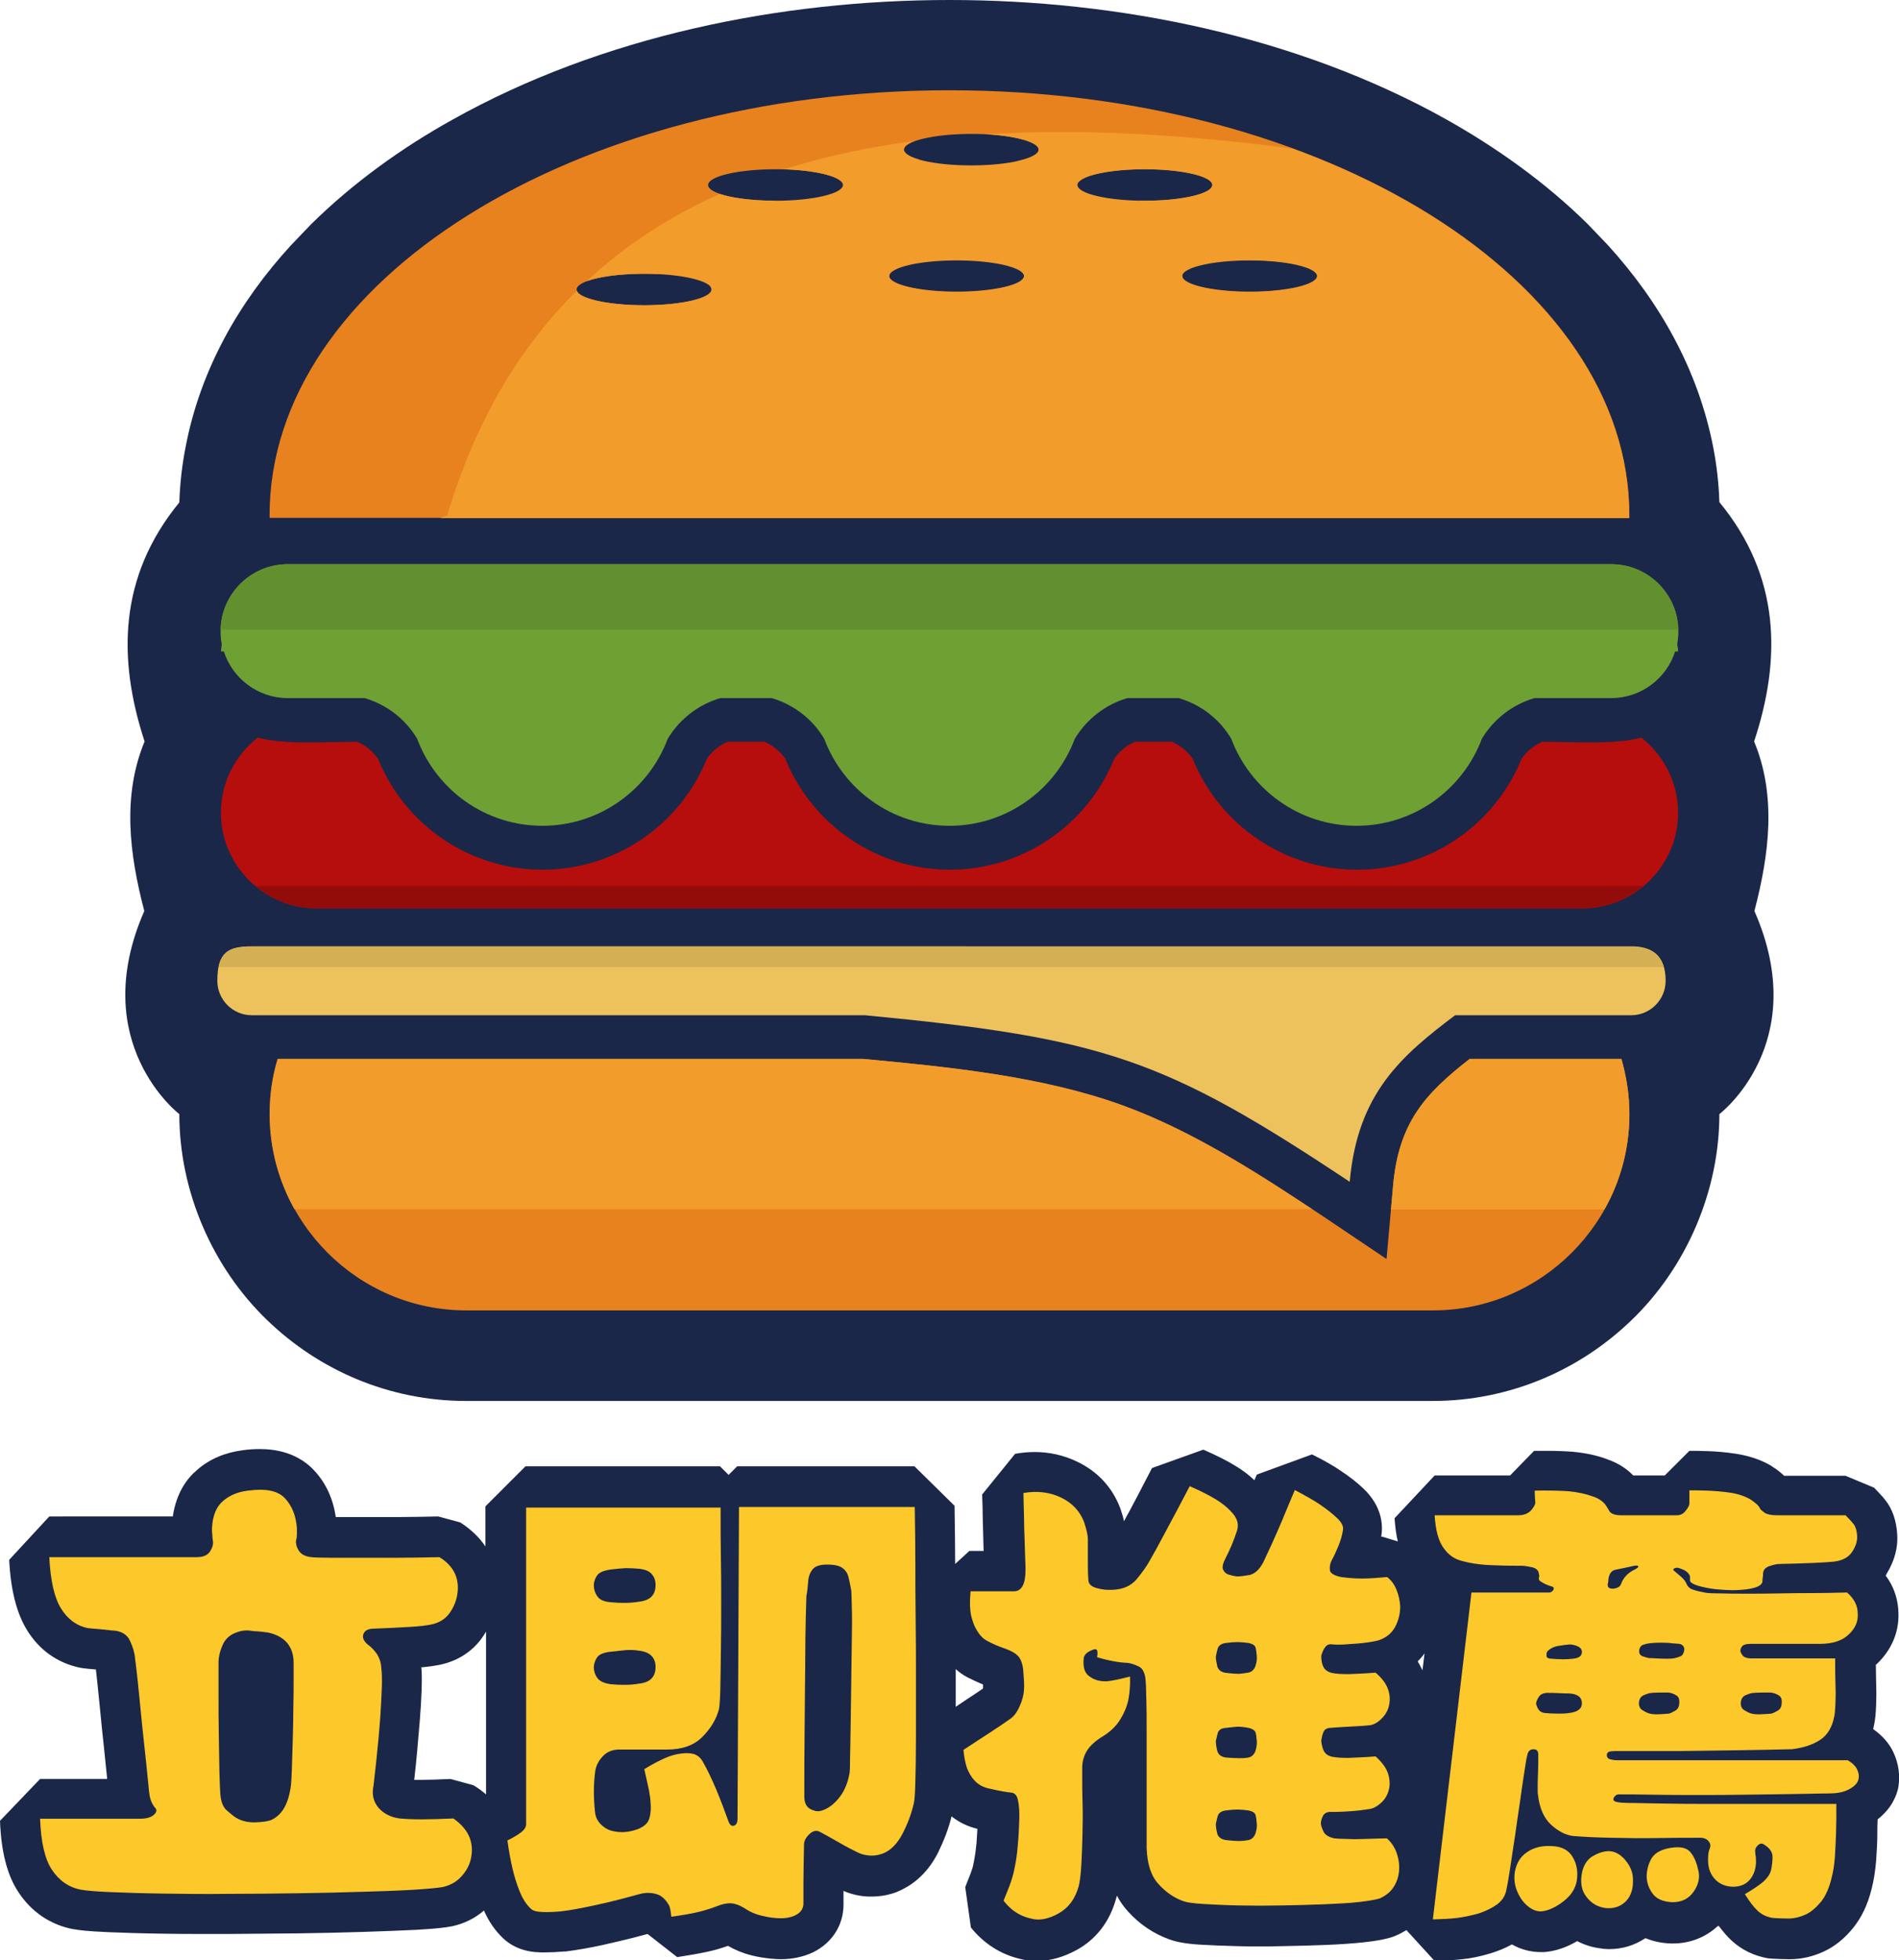 <?xml version="1.0" encoding="utf-8"?>
<!-- Generator: Adobe Illustrator 27.1.1, SVG Export Plug-In . SVG Version: 6.00 Build 0)  -->
<svg version="1.1" xmlns="http://www.w3.org/2000/svg" xmlns:xlink="http://www.w3.org/1999/xlink" x="0px" y="0px"
	 viewBox="0 0 639.6 660.1" style="enable-background:new 0 0 639.6 660.1;" xml:space="preserve">
<style type="text/css">
	.st0{display:none;}
	.st1{display:inline;fill-rule:evenodd;clip-rule:evenodd;fill:#2C4290;}
	.st2{fill-rule:evenodd;clip-rule:evenodd;fill:#1A2749;}
	.st3{fill-rule:evenodd;clip-rule:evenodd;fill:#B60E0C;}
	.st4{fill-rule:evenodd;clip-rule:evenodd;fill:#940C0A;}
	.st5{fill-rule:evenodd;clip-rule:evenodd;fill:#E8821E;}
	.st6{fill-rule:evenodd;clip-rule:evenodd;fill:#F29C2C;}
	.st7{fill-rule:evenodd;clip-rule:evenodd;fill:#6EA034;}
	.st8{fill-rule:evenodd;clip-rule:evenodd;fill:#63902F;}
	.st9{fill-rule:evenodd;clip-rule:evenodd;fill:#EDC25D;}
	.st10{fill-rule:evenodd;clip-rule:evenodd;fill:#D5AF54;}
	.st11{fill:#1A2749;}
	.st12{fill:#FDC82A;}
</style>
<g id="圖層_2" class="st0">
	<rect x="-559.9" y="-118" class="st1" width="1787.4" height="980.5"/>
</g>
<g id="圖層_1">
	<g>
		<g>
			<path class="st2" d="M60.4,169.2c0.2-6.2,0.9-12.5,2.1-18.6c5-26.2,18-48.9,35.5-68l6.8-7.1c14.1-13.9,30.5-25.7,47.6-35.2
				C202.6,12.2,262.8,0,319.8,0c57,0,117.2,12.2,167.3,40.2c17.1,9.6,33.5,21.3,47.6,35.2l6.8,7.1c17.4,19.1,30.4,41.9,35.5,68
				c1.2,6.1,1.9,12.4,2.1,18.6c20.6,25,20.9,52.8,11.7,80.6c7.6,18.3,5.1,38,0.1,57.1c19.6,44.6-11.8,68.4-11.8,68.4
				c0,25.8-11,51.5-29.6,69.4c-17.4,16.8-41,27.2-67,27.2H319.8H157c-26,0-49.6-10.4-67-27.2c-18.6-17.9-29.6-43.6-29.6-69.4
				c0,0-31.3-23.9-11.8-68.4c-5-19.1-7.5-38.7,0.1-57.1C39.6,221.9,39.9,194.2,60.4,169.2z"/>
			<path class="st3" d="M552.8,248.4c7.5,5.9,12.4,15.1,12.4,25.3l0,0c0,17.7-14.5,32.2-32.2,32.2H106.6
				c-17.7,0-32.2-14.5-32.2-32.2l0,0c0-10.3,4.9-19.4,12.4-25.3c9,2.5,23.9,1.4,33.5,1.4c2.8,1.2,5.2,3.2,7,5.7
				c9.1,22.5,31,37.4,55.4,37.4c24.4,0,46.3-14.9,55.4-37.4c1.7-2.5,4.2-4.5,7-5.7h12.4c2.8,1.2,5.2,3.2,7,5.7
				c9.1,22.5,31,37.4,55.4,37.4c24.4,0,46.3-14.9,55.4-37.4c1.7-2.5,4.2-4.5,7-5.7h12.4c2.8,1.2,5.2,3.2,7,5.7
				c9.1,22.5,31,37.4,55.4,37.4c24.4,0,46.3-14.9,55.4-37.4c1.7-2.5,4.2-4.5,7-5.7C528.9,249.8,543.8,250.9,552.8,248.4z"/>
			<path class="st4" d="M553.6,298.4c-5.6,4.7-12.8,7.5-20.6,7.5H106.6c-7.8,0-15-2.8-20.6-7.5H553.6z"/>
			<path class="st5" d="M546.1,356.6c1.7,5.9,2.7,12.2,2.7,18.6l0,0c0,36.4-29.8,66.1-66.1,66.1H157c-36.4,0-66.1-29.8-66.1-66.1
				l0,0c0-6.5,0.9-12.7,2.7-18.6h197.1c28.8,2.7,60.4,5.8,87.6,15.7c24.1,8.8,46.9,23.7,68.2,37.9L467,424l2.2-24.7
				c1.9-21.3,10.8-31,25.8-42.7H546.1z"/>
			<path class="st6" d="M546.1,356.6c1.7,5.9,2.7,12.2,2.7,18.6l0,0c0,11.6-3,22.6-8.4,32.1h-71.9l0.7-8c1.9-21.3,10.8-31,25.8-42.7
				H546.1L546.1,356.6z M99.2,407.3c-5.3-9.5-8.4-20.4-8.4-32.1l0,0c0-6.5,0.9-12.7,2.7-18.6h197.1c28.8,2.7,60.4,5.8,87.6,15.7
				c22.5,8.2,43.7,21.7,63.7,34.9H99.2z"/>
			<path class="st7" d="M96.9,190h445.8c12.4,0,22.6,10.1,22.6,22.6l0,0c0,1.5-0.2,3-0.4,4.4c0.2,0.8,0.3,1.6,0.3,2.4h-1
				c-2.9,9.1-11.5,15.7-21.5,15.7h-25.9c-7.5,2.2-13.8,7.2-17.7,13.7c-6.4,17.1-22.9,29.3-42.2,29.3c-19.3,0-35.8-12.2-42.2-29.3
				c-3.9-6.6-10.2-11.5-17.7-13.7h-17.3c-7.5,2.2-13.8,7.2-17.7,13.7c-6.4,17.1-22.9,29.3-42.2,29.3c-19.4,0-35.8-12.2-42.2-29.3
				c-3.9-6.6-10.2-11.5-17.7-13.7h-17.3c-7.5,2.2-13.8,7.2-17.7,13.7c-6.4,17.1-22.9,29.3-42.2,29.3c-19.4,0-35.8-12.2-42.2-29.3
				c-3.9-6.6-10.2-11.5-17.7-13.7H96.9c-10,0-18.6-6.6-21.5-15.7h-1c0.1-0.8,0.2-1.6,0.3-2.4c-0.3-1.4-0.4-2.9-0.4-4.4l0,0
				C74.3,200.1,84.5,190,96.9,190z"/>
			<path class="st8" d="M96.9,190h445.8c12.2,0,22.3,9.9,22.5,22H74.3C74.6,199.8,84.7,190,96.9,190z"/>
			<path class="st9" d="M291.3,341.9c80.6,7.7,100.9,14.6,163.3,56.1c2.6-29.9,17.6-42.6,35.5-56.1h59.3c6.4,0,11.6-5.2,11.6-11.6
				l0,0c0-8.6-4.6-11.6-11.6-11.6H269.3h-36.5h-148c-7.8,0-11.6,1.8-11.6,11.6l0,0c0,6.4,5.2,11.6,11.6,11.6H291.3z"/>
			<path class="st10" d="M560.3,325.7c-1.5-5-5.5-6.9-11-6.9H269.3h-36.5h-148c-6.3,0-10,1.2-11.2,6.9H560.3z"/>
			<path class="st5" d="M319.8,30.4c126.5,0,229,64.1,229,143.1c0,0.3,0,0.6,0,0.9H90.8c0-0.3,0-0.6,0-0.9
				C90.8,94.5,193.3,30.4,319.8,30.4L319.8,30.4z M283.6,61.4c-1.9-2.5-11.2-4.4-22.4-4.4c-12.6,0-22.7,2.4-22.7,5.3
				c0,2.9,9.8,5.2,22.1,5.3c3.3,0.8,8,1.4,13.2,1.4c9.8,0,17.8-1.9,17.8-4.1C291.6,63.4,288.4,62.1,283.6,61.4L283.6,61.4z
				 M342.4,54.3c4.6-1,7.5-2.4,7.5-3.9c0-2.9-10.2-5.3-22.7-5.3c-12.6,0-22.7,2.4-22.7,5.3c0,1.2,1.9,2.4,5,3.3
				c-1.2,0.6-1.8,1.2-1.8,1.8c0,2.3,8,4.1,17.8,4.1c9.8,0,17.8-1.9,17.8-4.1C343.2,55.1,342.9,54.7,342.4,54.3L342.4,54.3z
				 M384.3,67.6l1.3,0c12.6,0,22.7-2.4,22.7-5.3c0-2.9-10.2-5.3-22.7-5.3c-10.8,0-19.8,1.7-22.1,4.1c-6,0.7-10.2,2.1-10.2,3.8
				c0,2.3,8,4.1,17.8,4.1C376.4,69,381.1,68.5,384.3,67.6L384.3,67.6z M239.2,88.2c-9.7,0-17.6,1.8-17.8,4.1
				c-1.4-0.1-2.9-0.1-4.5-0.1c-12.6,0-22.7,2.4-22.7,5.3s10.2,5.3,22.7,5.3c12.6,0,22.7-2.4,22.7-5.3c0-0.3-0.1-0.7-0.4-1
				c9.8,0,17.7-1.9,17.7-4.1C257,90,249,88.2,239.2,88.2L239.2,88.2z M321.5,84.7c-9.8,0-17.8,1.9-17.8,4.1c0,0.3,0.2,0.6,0.5,0.9
				c-3,0.9-4.7,2-4.7,3.2c0,2.9,10.2,5.3,22.7,5.3c12.6,0,22.7-2.4,22.7-5.3c0-1.4-2.2-2.6-5.9-3.6c0.1-0.2,0.2-0.4,0.2-0.6
				C339.2,86.6,331.3,84.7,321.5,84.7L321.5,84.7z M398.7,84.7c-9.8,0-17.8,1.9-17.8,4.1c0,2.3,7.7,4.1,17.3,4.1v0
				c0,2.9,10.2,5.3,22.7,5.3c12.6,0,22.7-2.4,22.7-5.3c0-2.9-10.2-5.3-22.7-5.3c-1.7,0-3.4,0-5,0.1C414,86.1,407,84.7,398.7,84.7z"
				/>
			<path class="st6" d="M435.2,50c67.9,24.8,113.5,70.9,113.5,123.6c0,0.3,0,0.6,0,0.9H148.1c1.6-0.5,2.5-0.8,2.5-0.9
				c9.6-32,24.5-56.8,43.7-75.7c0.8,2.7,10.7,4.9,22.7,4.9c12.6,0,22.7-2.4,22.7-5.3s-10.2-5.3-22.7-5.3c-8.2,0-15.4,1-19.4,2.5
				c13.2-12.3,28.3-22,44.8-29.4c4.1,1.4,11,2.3,18.8,2.3c12.6,0,22.7-2.4,22.7-5.3c0-2.7-8.6-4.9-19.8-5.3
				c13.9-4.4,28.6-7.5,43.9-9.5c-2.3,0.8-3.6,1.8-3.6,2.9c0,2.9,10.2,5.3,22.7,5.3c12.6,0,22.7-2.4,22.7-5.3c0-2.5-7.6-4.6-17.7-5.2
				C364.9,43.2,399.8,45.4,435.2,50L435.2,50z M420.9,87.7c-12.6,0-22.7,2.4-22.7,5.3c0,2.9,10.2,5.3,22.7,5.3
				c12.6,0,22.7-2.4,22.7-5.3C443.6,90.1,433.5,87.7,420.9,87.7L420.9,87.7z M322.2,87.7c-12.6,0-22.7,2.4-22.7,5.3
				c0,2.9,10.2,5.3,22.7,5.3c12.6,0,22.7-2.4,22.7-5.3C344.9,90.1,334.7,87.7,322.2,87.7L322.2,87.7z M385.6,57
				c-12.6,0-22.7,2.4-22.7,5.3c0,2.9,10.2,5.3,22.7,5.3c12.6,0,22.7-2.4,22.7-5.3C408.4,59.4,398.2,57,385.6,57z"/>
		</g>
		<g>
			<path class="st11" d="M637.7,590.1c-1.4-3-3.7-5.6-6.8-7.8c0.1-0.4,0.2-0.9,0.3-1.4c0.4-1.8,0.6-3.9,0.7-7c0.1-2.3,0.1-4.7,0-7.2
				c0-1.7-0.1-3.7-0.1-6.1c0.1,0,0.1-0.1,0.2-0.1c5.1-4.8,7.7-10.9,7.4-17.5c-0.1-3.5-1-8-4.3-12.4c0.1-0.2,0.3-0.4,0.4-0.7
				c2.6-4.3,3.8-8.7,3.5-13.2c-0.3-4.6-1.6-8.5-4-11.5c-0.9-1.2-2.2-2.5-3.8-4.2l-9.6-4h-20.7c-0.1-0.1-0.2-0.2-0.3-0.3
				c-1.1-1-2.2-1.9-3.4-2.6l-0.7-0.5c-3.4-2-7.3-3.3-11.7-4c-3.2-0.5-6.5-0.8-9.6-0.9c-2.7-0.1-4.7-0.1-6.2-0.1l-8.3,8.3h-10.6
				c-2.3-2.4-5.2-4.2-8.6-5.4c-3.6-1.4-7.6-2.2-11.9-2.6c-2.6-0.2-5.6-0.3-8.9-0.3c-1.3,0-2.6,0-4,0l-8.1,8.3h-25.4l-13.5,14.4
				c0.2,2.8,0.5,5.4,1.1,7.8l-5.3-1.6c-0.1,0-0.2,0-0.3,0c0.6-3.4,0.6-10-6.1-16.3c-2.1-2-4.7-4-7.4-5.8c-2.6-1.8-5.8-3.6-9.8-5.6
				l-18.6,6.8c-0.3,0.6-0.5,1.3-0.8,1.9c-1.9-1.8-4.1-3.5-6.5-4.9c-2.9-1.8-6.4-3.5-10.7-5.4l-17.3,6.2c-1.6,3-2.9,5.7-4.1,7.9
				c-1.2,2.3-2.4,4.6-3.7,7c-0.6,1-1.1,2-1.6,3c-0.3-1.3-0.7-2.7-1.2-4.1l-0.1-0.3c-2.6-6.9-7.6-12.4-14.6-15.7
				c-4.4-2.1-9.2-3.2-14.2-3.2c-2.2,0-4.4,0.2-6.6,0.6l-11.1,13.7c0.1,3.1,0.2,5.8,0.2,8.1c0.1,2.5,0.1,5.1,0.2,7.6
				c0,1.2,0.1,2.3,0.1,3.3h-4.8l-4.8,4.4c0-0.2,0-0.5,0-0.7c0-5.6-0.1-12-0.2-18.9l-13.5-13.3h-59.7l-2.9,2.9l-2.9-2.9h-65.5
				l-13.5,13.5v13.5c-2.1-3.1-4.9-5.8-8.5-8.1l-7.4-2c-5.1,0.1-9.6,0.2-13.5,0.2h-21c-0.9-6.1-3.3-11.4-7.2-15.6
				c-3-3.3-8.7-7.3-18.3-7.3c-1.8,0-3.8,0.1-5.9,0.4c-6,0.8-11.2,3-15.4,6.7c-3.2,2.7-6.9,7.5-8.1,15.6H16.6L3.1,525.3
				c0.5,10.2,2.5,17.9,5.9,23.5c4.1,6.8,10.3,11.2,17.8,12.8l1.2,0.2c1.1,0.1,2.4,0.3,3.9,0.4c0.1,0,0.2,0,0.4,0
				c0.4,3.9,0.9,8.1,1.3,12.5c0.5,5.2,1,10.1,1.5,14.6c0.4,3.7,0.7,7,1,9.8H13.5L0,613.2c0.4,10.4,2.4,18.3,6.2,24
				c4.3,6.6,10.7,11,18.5,12.5l0.2,0c1.6,0.3,4.4,0.7,11.7,1c5,0.2,11,0.4,17.9,0.5c4.7,0.1,9.6,0.1,14.6,0.1c2.5,0,5.1,0,7.7,0
				c7.8-0.1,15.8-0.1,23.6-0.2c7.9-0.1,15.4-0.3,22.2-0.5c6.9-0.2,12.9-0.5,17.7-0.7c7.1-0.4,9.8-0.8,11.4-1.1l0.6-0.1
				c4.1-0.9,7.7-2.7,10.7-5.3c1.6,3.7,3.8,6.8,6.3,9.2c3.2,3.1,7.5,4.8,12.8,4.9c0.5,0,1,0,1.5,0c1.9,0,4.1-0.1,6.4-0.3l0.5,0
				c3.9-0.5,7.9-1.2,12.1-2.1c3.9-0.9,7.5-1.7,10.6-2.5c2.2-0.6,3.8-1,4.9-1.3l10,7.8c3.9-0.6,7.3-1.2,10.1-1.8c2.4-0.5,4.7-1.2,7-2
				c2.4,1.4,5.1,2.5,7.9,3.2c2.4,0.6,4.5,0.9,6.5,1.1c1.1,0.1,2.3,0.2,3.4,0.2c3.9,0,7.6-0.8,10.8-2.3c6.5-3.2,10.3-9.2,10.3-16.1
				v-4.6c2.8,1.2,5.6,1.8,8.4,1.9c0.3,0,0.6,0,0.9,0c3.1,0,6-0.5,8.8-1.6l0.4-0.2c4-1.7,9.5-5.3,13.4-13.1c1.9-3.9,3.5-8,4.5-12.1
				c2.5,2,5.4,3.4,8.7,4.2c-0.1,1.6-0.2,3.2-0.3,4.8c-0.3,3-0.6,4.8-0.8,5.8l-0.2,1c-0.1,0.4-0.2,1.2-0.6,2.3
				c-0.5,1.5-1.3,3.4-2.2,5.7l1.9,13.6c4.3,5.4,10.1,9.1,16.6,10.6c1.8,0.5,3.7,0.7,5.6,0.7c4.5,0,9-1.3,13.4-3.7
				c6.6-3.6,11.2-9.6,13.3-17.3c0.1-0.3,0.2-0.7,0.3-1c1,2,2.3,3.7,3.7,5.3c3.9,4.3,8.6,7.5,13.9,9.4c2.5,0.9,5.5,1.5,10.5,1.8
				c3.5,0.2,7.7,0.4,12.4,0.5c2.4,0.1,4.9,0.1,7.4,0.1c2.5,0,5.1,0,7.6-0.1c5.1-0.1,10.1-0.2,14.7-0.4c4.9-0.2,9.3-0.5,13-0.9
				c4.6-0.5,7.6-1.1,9.9-1.9l0.7-0.3c1.3-0.5,2.5-1.2,3.7-1.9l9.5,10.4c3.4-0.1,6.6-0.3,9.3-0.6c3.1-0.3,6.3-1,9.6-2
				c2.5-0.8,4.9-1.7,7.1-3c3,1.7,6.3,2.6,9.8,2.6l1.1,0c3.8-0.3,7.6-1.6,11.1-3.7c2.5,1.3,5.3,2.2,8.3,2.5l0.5,0.1
				c0.6,0,1.3,0.1,1.9,0.1c4.6,0,8.7-1.3,12.3-3.7c2.4,1,5.2,1.7,8.7,1.8l0.5,0c5.9,0,11.1-2.1,15.2-5.9c0.1,0,0.3,0.1,0.4,0.1
				c1.4,1.9,2.8,3.5,4.3,4.9c3.4,3.1,7.6,5.1,12.2,5.9l1.2,0.1c1.8,0.1,3.8,0.2,6.1,0.2c4,0,7.9-0.9,11.7-2.7
				c3.6-1.7,6.9-4.4,9.7-7.9c2.8-3.5,4.9-7.8,6.2-13.2c0.7-2.7,1.2-5.8,1.5-9.4c0.2-3,0.4-6,0.4-9.1c0-1.5,0-3.1,0.1-4.8
				c4.6-3.6,6.4-7.8,7-10.9C640,597.9,639.5,593.9,637.7,590.1z M151.7,599.1c-4,0.2-7.4,0.3-10,0.3c-0.8,0-1.5,0-2.2,0
				c0-0.3,0.1-0.5,0.1-0.8c0.3-2.6,0.6-5.6,0.9-8.8c0.3-3.4,0.6-6.9,0.9-10.5c0.3-3.7,0.5-7.1,0.6-10.2c0.1-3.1,0.1-5.6-0.1-7.6
				c2.5-0.2,4.4-0.5,6-0.8c6-1.2,10.9-4.3,14.3-8.9c0.5-0.7,1-1.5,1.5-2.3v54.8c-1.3-1.1-2.7-2.2-4.3-3.1L151.7,599.1z M331.1,568.4
				c0,0.1,0,0.2-0.1,0.3c-1.4,1-3.1,2.1-5.1,3.4c-1.2,0.8-2.5,1.7-4,2.7v-9.1c0-1.2,0-2.4,0-3.6c1.2,1.1,2.5,2,4,2.8
				c1.6,0.8,3.3,1.6,5.2,2.4c0,0,0,0,0,0C331.1,567.9,331.1,568.3,331.1,568.4z M477.5,559.5c0.8-0.8,1.6-1.7,2.3-2.7l-0.7,5.7
				C478.6,561.5,478.1,560.5,477.5,559.5z"/>
			<g>
				<g>
					<path class="st12" d="M158.7,625.5c-0.4,2.2-1.4,4.3-3.1,6.2c-1.6,1.9-3.8,3.2-6.5,3.8c-1.7,0.3-4.9,0.6-9.6,0.9
						c-4.8,0.3-10.6,0.5-17.4,0.7c-6.8,0.2-14.2,0.4-22,0.5c-7.8,0.1-15.7,0.2-23.5,0.2c-7.8,0.1-15.2,0-22-0.1
						c-6.8-0.1-12.7-0.3-17.5-0.5c-4.9-0.2-8.1-0.5-9.8-0.8c-4.2-0.8-7.4-3.1-9.8-6.7c-2.4-3.6-3.7-9.3-4-17.2h33.4
						c2.3,0,3.9-0.4,4.9-1.3c0.9-0.8,1.1-1.6,0.6-2.2c-1-1.1-1.7-2.6-2-4.2c-0.1-0.5-0.3-2.4-0.6-5.5c-0.3-3.1-0.7-7-1.2-11.5
						c-0.5-4.5-1-9.4-1.5-14.6c-0.5-5.2-1-10.1-1.6-14.6c-0.1-1.8-0.7-3.8-1.7-6c-1-2.2-3-3.4-6-3.5c-1.9-0.2-3.5-0.4-4.9-0.5
						c-1.4-0.1-2.5-0.2-3.3-0.3c-3.9-0.8-6.9-3.1-9.1-6.7c-2.2-3.6-3.5-9.3-3.9-17.2h49.7c2.2,0,3.7-0.7,4.5-2
						c0.8-1.3,1.1-2.5,0.9-3.5c-0.1-0.7-0.2-1.4-0.2-2.1c-0.1-0.7-0.1-1.4-0.1-2.1c0.2-4.2,1.4-7.2,3.7-9.2c2.2-1.9,5-3.1,8.4-3.5
						c6-0.8,10.1,0,12.5,2.6c2.4,2.6,3.7,5.9,4,10.1c0,0.7,0,1.4,0,2.1c0,0.7-0.1,1.4-0.3,2.1c-0.1,1,0.2,2.2,1,3.4
						c0.8,1.2,2.2,1.9,4.2,2.1c0.9,0.1,3,0.2,6.2,0.2c3.2,0,6.8,0,11,0c4.1,0,8.2,0,12.1,0c4,0,8.6-0.1,13.8-0.2
						c4.9,3,6.9,7.3,6,12.7c-0.4,2.3-1.3,4.4-2.7,6.3c-1.4,1.9-3.5,3.2-6.2,3.7c-1.4,0.3-3.7,0.6-7.1,0.8c-3.4,0.2-7.5,0.4-12.5,0.6
						c-1.7,0.1-2.7,0.7-3.1,1.8c-0.4,1.1,0,2.2,1.3,3.4c1.4,1,2.5,2.2,3.3,3.4c0.8,1.3,1.3,2.7,1.4,4.4c0.2,1.6,0.3,3.8,0.2,6.8
						c-0.1,3-0.3,6.2-0.5,9.7c-0.3,3.5-0.5,6.9-0.9,10.3c-0.3,3.3-0.6,6.2-0.9,8.6c-0.3,2.4-0.4,3.9-0.5,4.5
						c-0.6,2.8-0.1,5.2,1.6,7.3c1.7,2,4.1,3.3,7.2,3.7c2.1,0.2,4.5,0.3,7.4,0.3c2.8,0,6.4-0.1,10.7-0.3
						C157.5,615.8,159.7,620,158.7,625.5z M80.1,549.6c-2.3,0.7-3.9,2-4.9,3.9c-0.9,1.9-1.5,3.9-1.6,6c0,3.1,0,6.9,0,11.4
						c0,4.4,0,9,0.1,13.6c0.1,4.6,0.1,8.7,0.2,12.3c0.1,3.6,0.2,6,0.3,7.3c0.2,2.6,0.9,4.5,2.2,5.6c1.3,1.1,2.2,1.9,3,2.4
						c1.8,1.1,4,1.7,6.7,1.6c2.7-0.1,4.5-0.4,5.5-0.9c1.8-0.9,3.2-2.3,4.2-4.1c1-1.8,1.8-4.3,2.2-7.5c0.1-0.8,0.2-2.6,0.3-5.4
						c0.1-2.8,0.2-6,0.3-9.7c0.1-3.7,0.2-7.4,0.2-11.1c0.1-3.7,0.1-6.9,0.1-9.7c0-2.8,0-4.5,0-5.2c0-5.5-2.8-9-8.5-10.3
						c-1.3-0.2-3-0.4-5.2-0.5C83.2,548.9,81.5,549.1,80.1,549.6z"/>
					<path class="st12" d="M308.1,507.7c0.1,6.8,0.2,13,0.2,18.7c0,5.7,0,11.9,0.1,18.7c0.1,6.8,0.1,13.7,0.1,20.6
						c0,6.9,0,13.4,0,19.4c0,6-0.1,11-0.2,15c-0.1,4-0.3,6.3-0.5,7.1c-0.8,3.6-2.1,7-3.8,10.3c-1.7,3.3-3.9,5.6-6.6,6.7
						c-1.4,0.5-2.8,0.8-4.4,0.7c-1.6-0.1-3.2-0.5-5-1.5c-2.3-1.1-4.4-2.3-6.3-3.4c-1.9-1.1-3.7-2.1-5.2-2.9
						c-1.3-0.8-2.5-0.7-3.8,0.5c-1.3,1.2-1.9,2.4-1.9,3.5c-0.1,5.4-0.2,10-0.2,13.6c0,3.7,0,5.7,0,6.3c0,1.8-0.9,3.1-2.7,4
						c-1.8,0.9-4.2,1.2-7,0.9c-1.4-0.1-2.9-0.4-4.6-0.8c-1.7-0.4-3.3-1.1-4.8-2c-1.5-1-2.9-1.7-4.3-2c-1.4-0.3-3-0.1-4.8,0.5
						c-2.3,0.9-4.7,1.7-7.2,2.3c-2.5,0.6-5.5,1.1-9.1,1.6c-0.2-2.1-0.5-3.4-0.8-3.9c-1.2-2.1-2.7-3.4-4.5-3.8
						c-1.9-0.5-3.7-0.4-5.5,0.1c-0.7,0.2-2.6,0.7-5.6,1.5s-6.3,1.6-10.1,2.4c-3.8,0.8-7.4,1.5-10.8,1.9c-2.4,0.2-4.5,0.3-6.3,0.2
						c-1.8-0.1-3.1-0.4-3.8-1.2c-1.5-1.4-2.7-3.3-3.7-5.8c-1-2.5-1.8-5.1-2.4-7.7c-0.6-2.6-1.2-5.7-1.7-9.4c2.1-1,3.7-2,4.7-2.8
						c1-0.8,1.6-1.7,1.6-2.7V507.7h65.5c0,6.2,0,11.7,0.1,16.6c0.1,4.9,0.1,10.2,0.1,15.7c0,5.6,0,11-0.1,16.1
						c-0.1,5.2-0.1,9.6-0.2,13.2c-0.1,3.6-0.3,5.8-0.5,6.5c-0.9,3.3-2.8,6.4-5.6,9.2c-2.8,2.8-6.8,4.2-11.9,4.2h-16.1
						c-2.3,0-4.2,0.8-5.6,2.4c-1.5,1.6-2.3,3.4-2.5,5.5c-0.5,4.1-0.5,8.4,0,13c0.1,1.7,0.8,3.1,2,4.3c1.2,1.2,2.6,2,4.3,2.3
						c2.3,0.5,4.8,0.4,7.5-0.5c2.5-0.8,4-2.1,4.5-3.8c0.5-1.7,0.6-3.5,0.4-5.5c0-0.8-0.2-2.1-0.5-3.9c-0.4-1.8-0.9-4.2-1.6-7.2
						c2.6-1.6,4.9-2.8,6.9-3.7c2-0.9,3.9-1.4,5.8-1.6c1.5-0.2,2.8-0.1,4,0.2c1.2,0.4,2.2,1.2,2.9,2.4c1.7,2.9,3.2,6.2,4.7,9.7
						c1.5,3.6,2.8,7.1,4.1,10.7c0.5,1.2,1.1,1.6,1.9,1.3c0.7-0.3,1.1-1,1.1-2.3l0.5-105H308.1z M206.2,528.5
						c-2.5,0.3-4.1,0.9-4.9,1.8c-0.7,0.9-1.2,2-1.3,3.4c0,1.5,0.4,2.8,1.2,3.9c0.8,1.2,2.3,1.8,4.6,2c3.4,0.3,6.6,0.3,9.4-0.2
						c3.8-0.4,5.6-2.3,5.6-5.6c0-1.5-0.4-2.7-1.3-3.7c-0.8-1-2.3-1.6-4.4-1.8c-1.2-0.1-2.6-0.2-4.3-0.2
						C209.3,528.2,207.7,528.3,206.2,528.5z M206.2,556.2c-2.5,0.2-4.1,0.8-4.9,1.7c-0.7,0.9-1.2,2.1-1.3,3.4c0,1.5,0.4,2.7,1.2,3.8
						c0.8,1.1,2.3,1.8,4.6,2.1c3.4,0.3,6.6,0.3,9.4-0.2c3.8-0.4,5.6-2.3,5.6-5.6c0-3.2-1.9-5.1-5.6-5.5c-1.2-0.2-2.6-0.3-4.3-0.2
						C209.3,555.9,207.7,556,206.2,556.2z M286.1,597.3c0.1-0.3,0.2-1.9,0.2-4.9c0.1-2.9,0.1-6.6,0.2-11.1c0.1-4.5,0.1-9.2,0.2-14.3
						c0.1-5,0.1-9.8,0.2-14.4c0.1-4.6,0.1-8.5,0-11.6c-0.1-3.1-0.1-5-0.2-5.5c-0.3-1.6-0.6-3-0.9-4.3c-0.3-1.3-1-2.4-2-3.1
						c-1-0.8-2.7-1.2-5.2-1.2c-2.4,0-4,0.5-4.9,1.6c-0.9,1.1-1.4,2.5-1.5,4.1c-0.1,1.6-0.3,3.3-0.6,4.9c0,0.3-0.1,2.6-0.2,6.9
						c-0.1,4.3-0.2,9.7-0.2,16.4c-0.1,6.6-0.1,13.8-0.2,21.5c-0.1,7.7-0.1,15.3-0.1,22.7c0,2,0.6,3.3,1.8,4.1c1.2,0.7,2.4,1,3.5,0.8
						c2.2-0.5,4.3-1.9,6.2-4.2C284.2,603.6,285.5,600.7,286.1,597.3z"/>
					<path class="st12" d="M470.4,624c0.7,2,1,4.1,0.8,6.2c-0.2,2-0.8,3.8-1.9,5.4c-1,1.6-2.6,2.8-4.5,3.7c-1.2,0.4-3.4,0.8-6.7,1.2
						c-3.3,0.4-7.3,0.6-12,0.8c-4.6,0.2-9.5,0.3-14.5,0.4c-5,0.1-9.8,0.1-14.4,0c-4.6-0.1-8.6-0.3-11.9-0.5
						c-3.3-0.2-5.5-0.5-6.6-0.9c-3.2-1.1-6.1-3.1-8.5-5.8c-2.5-2.7-3.8-6.7-4-12.1c0-0.7,0-2.4,0-5.1c0-2.7,0-6,0-9.9s0-8,0-12.3
						c0-4.3,0-8.4,0-12.4c0-4,0-7.4-0.1-10.3c-0.1-2.9-0.1-4.9-0.2-5.8c-0.1-2.9-0.9-4.7-2.4-5.4c-1.5-0.7-2.7-1.1-3.8-1.2
						c-2.8-0.1-6.2-0.7-10.2-1.9c0.2-1,0.2-1.8,0-2.3c-0.2-0.5-0.8-0.5-1.7-0.1c-1.8,0.7-2.7,1.7-2.8,2.8c-0.3,2.9,0.3,5,2,6.1
						c1.6,1.2,3.6,1.7,5.9,1.6c1.8-0.2,4.3-0.7,7.7-1.6c0.1,2.8-0.1,5.3-0.5,7.5c-0.4,2.2-1.3,4.5-2.7,6.8c-1.4,2.4-3.6,4.5-6.7,6.3
						c-2.4,1.6-4,3.2-4.9,4.9c-0.9,1.7-1.3,3.4-1.3,5.2s0,3.4,0,4.9c0,1.1,0,3.3,0.1,6.5c0.1,3.2,0.1,6.7,0,10.6
						c-0.1,3.9-0.2,7.5-0.4,10.8c-0.2,3.3-0.5,5.7-0.9,7.2c-1.2,4.2-3.4,7.2-6.8,9.1c-3.4,1.9-6.5,2.5-9.3,1.7
						c-3.7-0.8-6.7-2.8-9.2-6c1-2.5,1.9-4.6,2.5-6.4c0.6-1.8,1-3.4,1.3-5c0.4-2,0.8-4.4,1-7.4c0.3-2.9,0.4-5.8,0.5-8.5
						c0.1-2.8-0.1-4.9-0.4-6.3c-0.3-1.8-1.1-2.7-2.3-2.8c-1.2-0.1-3.6-0.5-7.1-1.3c-2.2-0.4-3.9-1.3-5.2-2.7
						c-1.3-1.4-2.1-2.9-2.7-4.5c-0.5-1.6-0.9-3.6-1.1-5.9c3.7-2.4,6.7-4.4,9.2-6c2.5-1.6,4.5-3,6.2-4.2c1.3-0.8,2.3-2,3.1-3.6
						c0.8-1.6,1.4-3.2,1.7-4.9c0.2-1.1,0.3-2.6,0.2-4.3c-0.1-1.7-0.2-3.1-0.3-4.2c-0.3-2.1-0.9-3.6-1.8-4.5c-0.9-0.9-2.2-1.6-4-2.3
						c-2.4-0.8-4.5-1.7-6.3-2.7c-1.8-0.9-3.2-2.7-4.4-5.3c-0.7-1.8-1.2-3.5-1.3-5.2c-0.2-1.7-0.1-3.8,0.1-6.2h14.6
						c2.6,0,3.9-2.4,3.9-7.2c0-0.5,0-1.7-0.1-3.6c-0.1-1.9-0.1-4.1-0.2-6.6c-0.1-2.5-0.2-5-0.2-7.4c-0.1-2.4-0.1-5.2-0.2-8.3
						c4.6-0.8,8.8-0.3,12.6,1.5c3.8,1.8,6.4,4.6,7.8,8.2c0.8,2.4,1.3,4.4,1.3,6c0,1.6,0,2.9,0,4.1c0,1,0,2.7,0,4.9
						c0,2.2,0.1,3.8,0.2,4.8c0.1,1.2,1,2,2.7,2.5c1.7,0.5,3.4,0.7,5.3,0.6c3.6-0.1,6.2-1.3,8.1-3.4c1.8-2.2,3.3-4.2,4.3-6
						c0.4-0.7,1.1-2,2.2-3.9c1-1.9,2.2-4,3.5-6.5c1.3-2.5,2.6-4.8,3.8-7.1c1.2-2.3,2.6-5,4.2-8c3.7,1.6,6.6,3.1,8.9,4.5
						c2.3,1.4,4.2,3,5.7,4.8c1.5,1.8,2,3.7,1.3,5.8c-1,3.1-2.3,6.2-3.8,9.1c-0.9,1.7-1.2,3-0.9,3.8c0.4,0.9,1,1.5,2,1.8
						c1,0.3,1.9,0.5,2.7,0.6c1.1,0,2.6-0.2,4.3-0.5c1.7-0.4,3.3-1.8,4.6-4.3c0.6-1.3,1.5-3.2,2.7-5.8c1.2-2.6,2.4-5.4,3.6-8.2
						c1.2-2.9,2.6-6.3,4.3-10.3c3.4,1.8,6.3,3.4,8.5,4.9c2.2,1.5,4.1,3,5.7,4.5c1.6,1.5,2.3,2.9,2,4.2c-0.3,1.8-0.8,3.5-1.5,5.2
						c-0.7,1.7-1.4,3.3-2.3,4.9c-0.5,1-0.7,2.1-0.6,3.2c0.1,1.1,1.4,1.9,3.8,2.4c2.3,0.3,4.6,0.5,7,0.5c2.4,0,5.2-0.2,8.5-0.5
						c1.5,1.2,2.5,2.6,3.2,4.4c0.7,1.8,1.1,3.6,1.2,5.5c0,2.3-0.5,4.5-1.6,6.7c-1.1,2.1-2.8,3.6-5.1,4.5c-0.7,0.3-2.1,0.6-4.2,0.9
						c-2.1,0.3-4.3,0.5-6.5,0.6c-2.2,0.2-3.9,0.2-5.1,0.1c-1.2-0.2-2,0-2.6,0.7c-0.6,0.7-1.1,1.7-1.5,3.1c0,1.7,0.3,3,0.8,3.9
						c0.5,0.9,1.5,1.6,2.8,1.9c1.5,0.3,3.3,0.4,5.6,0.4c2.3-0.1,5.3-0.2,9.1-0.5c2,1.7,3.3,3.4,4,5.1c0.7,1.7,0.9,3.4,0.7,4.9
						c-0.2,2-1,3.7-2.4,5.2c-1.4,1.5-2.8,2.3-4.2,2.5c-0.7,0.1-2,0.2-3.7,0.3c-1.7,0.1-3.5,0.2-5.3,0.3c-1.8,0.1-3.3,0.2-4.3,0.3
						c-1,0-1.8,0.4-2.2,1.1c-0.4,0.7-0.7,1.8-0.9,3.3c0.2,1.6,0.5,2.8,1,3.6c0.5,0.8,1.3,1.4,2.6,1.7c1.4,0.3,3.2,0.4,5.5,0.4
						c2.3-0.1,5.4-0.2,9.2-0.5c2.2,2,3.6,3.9,4.2,5.8c0.6,1.9,0.7,3.7,0.3,5.3c-0.4,1.8-1.3,3.3-2.6,4.5c-1.3,1.2-2.6,1.9-3.8,2.1
						c-0.7,0.1-1.9,0.3-3.6,0.5c-1.7,0.2-3.4,0.3-5.1,0.4c-1.7,0.1-3.1,0.1-4.2,0.1c-1.5-0.1-2.5,0.4-3,1.5c-0.5,1.1-0.7,2-0.6,2.7
						c0.1,0.6,0.4,1.5,0.9,2.5c0.5,1,1.7,1.8,3.6,2.2c0.9,0.1,2.4,0.2,4.3,0.2c1.9,0.1,3.9,0.1,6,0c2.1-0.1,4.5-0.1,7.4-0.2
						C468.5,620.3,469.7,622,470.4,624z M420.4,563.3c1.1-0.2,1.9-0.9,2.4-2.1c0.4-1.2,0.6-2.3,0.5-3.4c-0.1-1.1-0.2-2.1-0.4-2.9
						c-0.2-0.8-1-1.3-2.4-1.6c-1.5-0.2-2.7-0.3-3.8-0.3c-1,0-2.3,0.1-3.8,0.3c-1.6,0.2-2.5,0.9-2.8,2c-0.3,1.1-0.5,2-0.6,2.6
						c0,0.9,0.2,2,0.5,3.3c0.4,1.3,1.4,2,3.1,2.2c1.8,0.2,3.2,0.3,4.2,0.3C418.2,563.6,419.3,563.5,420.4,563.3z M420.4,591.9
						c1.1-0.2,1.9-0.9,2.4-2.1c0.4-1.2,0.6-2.4,0.5-3.5c-0.1-1.1-0.2-2.1-0.4-2.8c-0.2-0.7-1-1.3-2.4-1.6c-1.5-0.3-2.7-0.4-3.8-0.4
						c-1,0.1-2.3,0.2-3.8,0.4c-1.6,0.1-2.5,0.7-2.8,1.9c-0.3,1.2-0.5,2-0.6,2.5c0,1,0.2,2.2,0.5,3.4c0.4,1.3,1.4,2,3.1,2.2
						c1.8,0.1,3.2,0.2,4.2,0.2C418.2,592.1,419.3,592.1,420.4,591.9z M420.4,619.7c1.1-0.2,1.9-0.9,2.4-2.1c0.4-1.2,0.6-2.3,0.5-3.4
						c-0.1-1.1-0.2-2.1-0.4-2.9c-0.2-0.8-1-1.3-2.4-1.6c-1.5-0.2-2.7-0.3-3.8-0.3c-1,0-2.3,0.1-3.8,0.3c-1.6,0.2-2.5,0.9-2.8,2
						c-0.3,1.2-0.5,2-0.6,2.5c0,1,0.2,2.2,0.5,3.4c0.4,1.2,1.4,1.9,3.1,2.1c1.8,0.2,3.2,0.3,4.2,0.3
						C418.2,620,419.3,619.9,420.4,619.7z"/>
					<path class="st12" d="M622.2,592.7c1.7,1,2.8,2.1,3.3,3.2c0.5,1.1,0.7,2.1,0.5,3.1c-0.2,1.2-1,2.2-2.4,3.1
						c-1.4,0.9-3,1.5-4.9,1.7c-0.5,0.1-2.2,0.2-5.2,0.2c-2.9,0.1-6.6,0.1-11.1,0.2c-4.5,0.1-9.4,0.1-14.7,0.2
						c-5.3,0.1-10.6,0.1-16,0.1c-5.4,0-10.4,0-15-0.1c-4.6-0.1-8.5-0.1-11.6-0.1c-0.6,0-1.2,0.4-1.6,1.2c-0.4,0.8,0.2,1.3,1.9,1.5
						c0.6,0.1,2.4,0.2,5.3,0.2c2.9,0.1,6.6,0.1,11,0.2c4.4,0.1,9.2,0.1,14.3,0.1c5.1,0,10.1,0,15.1,0c5,0,9.6,0,13.7,0
						c4.1,0,8.7,0,13.7,0c0,3.7,0,6.9-0.1,9.6c-0.1,2.8-0.2,5.5-0.4,8.3c-0.2,2.8-0.6,5.1-1.1,7c-0.8,3.4-2,6.1-3.6,8.1
						c-1.6,1.9-3.2,3.3-5,4.2c-2,0.9-4,1.4-6,1.4c-2,0-3.7-0.1-5.2-0.2c-2-0.3-3.7-1.1-5.1-2.4c-1.4-1.3-2.8-3.2-4.3-5.6
						c2.7-1.6,4.8-3,6.2-4.2c1.4-1.3,2.3-2.6,2.6-3.9c0.3-1.4,0.5-2.8,0.5-4.5c0-1.6-1-3-3-4.2c-0.6-0.4-1.3-0.3-2,0.4
						c-0.7,0.7-1,1.5-0.8,2.4c0,0.3,0,0.7,0.1,1c0.1,0.4,0.1,0.7,0.1,1c0.2,2.6-0.4,4.9-1.7,6.7c-1.4,1.9-3.4,2.8-6.1,2.8
						c-2.7-0.1-4.8-1.1-6.3-2.9c-1.5-1.8-2.1-4-2-6.7c0-1.4,0.2-2.5,0.6-3.4c0.3-0.8,0.2-1.6-0.5-2.4c-0.6-0.7-1.5-1.1-2.7-1.1
						c-4.4,0-9.3,0-14.6,0.1c-5.4,0.1-10.6,0-15.6-0.1c-5-0.1-9.2-0.3-12.7-0.6c-2.5-0.3-5-1.6-7.4-3.8c-2.4-2.2-3.9-5.6-4.4-10.1
						c-0.1-0.4-0.1-1.6-0.1-3.7c0.1-2,0.1-4.3,0.2-6.7c0-0.8,0-1.9,0-3.1c0-1.2-0.5-1.8-1.6-1.8c-1,0-1.7,0.5-2,1.6
						c-0.3,1.1-0.5,2.1-0.6,2.9c-0.1,0.5-0.3,2-0.7,4.5c-0.4,2.5-0.8,5.5-1.3,9c-0.5,3.5-1.1,7.2-1.6,11c-0.6,3.8-1.1,7.3-1.6,10.6
						c-0.5,3.2-0.9,5.7-1.3,7.5c-0.3,2.1-1.4,3.8-3.1,5.1c-1.8,1.3-3.9,2.3-6.3,3.1c-2.5,0.7-4.9,1.2-7.2,1.5
						c-2.4,0.3-5.1,0.4-8.2,0.5l13-110.1c3.3,0,6.3,0,8.8,0c2.5,0,5,0,7.6,0c2.6,0,4.8,0,6.7,0c1.9,0,3,0,3.3,0
						c0.7-0.2,1.1-0.6,1.3-1.1c0.1-0.5-0.1-0.8-0.6-0.9c-1.3-0.4-2.3-0.8-3.1-1.3c-0.8-0.4-1.3-0.8-1.3-1.3c0-0.2,0-0.4,0.1-0.7
						c0.1-0.3,0-0.6-0.1-1c-0.1-1.1-0.9-1.9-2.3-2.2c-1.4-0.3-2.6-0.5-3.5-0.5c-2.8,0-5.3,0-7.4-0.1c-2.1-0.1-3.7-0.1-4.7-0.2
						c-2.7-0.2-5.4-0.6-7.9-1.3c-2.6-0.6-4.7-2.1-6.3-4.4c-1.7-2.3-2.7-6-3-11h28c2.1,0,3.6-0.6,4.6-1.8c1-1.2,1.4-2.1,1.3-2.7
						c-0.1-1.1-0.2-2.4-0.2-3.8c4.5-0.1,8.3,0,11.4,0.2c3.1,0.3,5.9,0.9,8.3,1.8c1.8,0.6,3.1,1.5,4.1,2.7c0.3,0.4,0.7,1.1,1.3,2.1
						c0.5,1,1.9,1.5,4.2,1.5h18.5c1.3,0,2.3-0.5,3.1-1.6c0.8-1,1.2-1.8,1.2-2.4v-4.4c1.5,0,3.4,0,6,0.1c2.5,0.1,5.1,0.3,7.8,0.7
						c2.7,0.4,5,1.2,7,2.4c0.6,0.4,1.2,0.9,1.8,1.4c0.6,0.5,1,1.1,1.3,1.7c0.2,0.3,0.7,0.7,1.5,1.3c0.8,0.5,2.2,0.8,4.2,0.8h23
						c1.3,1.3,2.2,2.3,2.8,3.1c0.6,0.8,1,2.1,1.1,3.8c0.1,1.7-0.4,3.4-1.6,5.3c-1.2,1.9-3.2,3-6.1,3.4c-2.9,0.3-9.1,0.6-18.5,0.8
						c-0.7,0-1.8,0.2-3.3,0.7c-1.5,0.5-2.2,1.4-2.2,2.7c0,0.4,0,0.8-0.1,1.2c-0.1,0.4-0.1,0.8-0.1,1.3c-0.1,0.9-1,1.6-2.7,2.1
						c-1.7,0.5-3.7,0.7-6,0.8c-2.4,0.1-4.7-0.1-7.1-0.3c-2.4-0.3-4.3-0.7-6-1.2c-1.6-0.5-2.5-1.1-2.6-1.7V531c0-0.4-0.3-0.9-0.9-1.5
						c-0.6-0.6-1.7-1.1-3.1-1.5c-0.4-0.1-0.9,0-1.3,0.2c-0.5,0.3-0.4,0.6,0.2,1c0.6,0.5,1.3,1.1,2.1,1.8c0.8,0.7,1.4,1.4,1.8,2.3
						c0.4,1,1.2,1.8,2.4,2.1c1.1,0.4,2.6,0.7,4.2,1c0.6,0.1,2.2,0.2,4.7,0.2c2.5,0.1,5.6,0.1,9.2,0.1c3.6,0,7.3,0,11.2-0.1
						c3.9-0.1,7.5-0.1,10.9-0.1c3.4,0,7.2-0.1,11.5-0.2c2.4,2.1,3.6,4.4,3.6,7.1c0.2,2.6-0.8,5-3.1,7.1c-2.2,2.1-5.5,3.1-9.6,3.1
						h-23.2c-1.7,0-2.7,0.3-3.1,0.9c-0.4,0.6-0.6,1.1-0.5,1.6c0.1,0.5,0.4,1,0.9,1.6c0.5,0.5,1.5,0.8,2.8,0.8h28.2
						c0,3.3,0,6.2,0.1,8.5c0.1,2.3,0.1,4.5,0,6.6c-0.1,2.1-0.2,3.6-0.4,4.4c-0.7,3.7-2.3,6.3-4.7,7.9c-2.4,1.6-5.6,2.7-9.6,3.2
						c-0.4,0-2.1,0-5,0.1c-2.9,0.1-6.6,0.1-11,0.2c-4.4,0.1-9.1,0.1-14,0.2c-4.9,0.1-9.5,0.1-13.9,0.1c-4.3,0-7.9,0-10.7,0
						c-2.8,0-4.3,0-4.5,0c-0.4,0-1,0-1.9,0.1c-0.8,0.1-1.3,0.5-1.3,1.3c0,0.7,0.4,1.2,1.2,1.4c0.8,0.2,1.5,0.3,2.3,0.3H622.2z
						 M522.6,621.7c3.3,0.1,5.7,1.3,7.1,3.7c1.4,2.4,1.8,4.9,1.4,7.8c-0.4,2.7-1.9,5.1-4.5,7.1c-2.6,2-5.1,3.2-7.6,3.4
						c-1.7,0-3.2-0.7-4.7-2c-1.5-1.3-2.6-3-3.4-5c-0.8-2-1-4.1-0.7-6.2c0.5-3,1.9-5.3,4.2-6.8C516.6,622.2,519.3,621.5,522.6,621.7z
						 M528.4,576.9c2.9-0.3,4.4-1.4,4.4-3.3c0-2-1.4-3.1-4.2-3.3c-0.7,0-1.9,0-3.4-0.1c-1.6-0.1-3-0.1-4.2-0.1
						c-1.3,0.1-2.1,0.5-2.6,1.2c-0.5,0.7-0.8,1.4-1,2.1c-0.1,0.4,0.1,1.1,0.6,2c0.5,0.9,1.3,1.4,2.4,1.5c1.1,0.1,2.7,0.2,4.6,0.2
						C526.8,577.1,527.9,577,528.4,576.9z M522.6,558.6c1.1,0.1,2.4,0.2,3.8,0.2c1.4,0,2.5-0.1,3.4-0.2c2.1-0.2,3.1-1,3-2.5
						c-0.1-0.8-0.7-1.4-1.7-1.8c-1-0.4-1.9-0.5-2.5-0.5c-1.3,0.1-2.5,0.3-3.8,0.5c-1.3,0.2-2.4,0.7-3.4,1.6
						c-0.4,0.3-0.6,0.9-0.5,1.6C520.8,558.2,521.4,558.6,522.6,558.6z M541.7,623.4c2.1,0,4,1,5.7,3c1.7,2,2.6,4.2,2.6,6.6
						c0.1,3.1-0.7,5.6-2.4,7.3c-1.7,1.7-3.9,2.5-6.6,2.3c-2.7-0.3-4.9-1.5-6.6-3.7c-1.7-2.1-2.2-4.8-1.6-8.1
						c0.5-2.5,1.6-4.3,3.3-5.5C537.9,624.2,539.7,623.5,541.7,623.4z M541.7,532.1c0,0.3,0,0.6-0.1,0.9c-0.1,0.3-0.1,0.6-0.1,0.8
						c0,0.9,0.7,1.3,2,1.2c1.4-0.2,2.2-0.7,2.5-1.6c0.8-2.2,2.4-3.8,4.7-4.9c0.8-0.4,1.2-0.8,1.1-1c-0.1-0.3-0.6-0.3-1.4-0.2
						l-2.2,0.5c-1,0.2-2.4,0.5-3.9,0.8C542.8,528.8,541.9,530,541.7,532.1z M562.1,577.1c0.7-0.2,1.5-0.6,2.3-1.1
						c0.8-0.5,1.2-1.4,1.2-2.7c0.1-1.1-0.3-2-1.1-2.4c-0.8-0.5-1.7-0.8-2.5-0.9c-0.4,0-1.5,0-3.1,0c-1.7,0-2.8,0.1-3.3,0.2
						c-0.4,0.1-1.1,0.3-2,0.7c-0.9,0.4-1.5,1.2-1.6,2.6c0,1.2,0.4,2,1.3,2.5c0.8,0.5,1.6,0.9,2.4,1.1c0.8,0.2,2,0.3,3.4,0.2
						C560.3,577.2,561.3,577.2,562.1,577.1z M563,553.4c-0.4-0.1-1.6-0.2-3.4-0.2c-1.9,0-3.4,0.1-4.7,0.3c-0.5,0.1-1.1,0.3-1.7,0.5
						c-0.6,0.3-1,0.9-1.1,1.8c-0.1,1,0.3,1.7,1.2,2c0.9,0.3,1.6,0.5,2.1,0.6c0.4,0,1.3,0,2.5,0.1c1.3,0.1,2.5,0.1,3.8,0.1
						c1.3,0,2.1-0.1,2.4-0.2c0.5-0.1,1.1-0.3,1.9-0.6c0.7-0.3,1.1-1,1.3-2.2c0-1.1-0.6-1.8-1.7-2C564.4,553.5,563.5,553.4,563,553.4
						z M562.7,622.3c3.1-0.5,5.3-0.1,6.6,1.4c1.3,1.5,2.1,3.5,2.7,6.1c0.6,2.5,0.1,4.9-1.6,7.3c-1.7,2.4-4,3.5-7.1,3.5
						c-3.1-0.1-5.4-1.1-6.7-2.9c-1.3-1.8-2-3.8-2-6c0.1-2.3,0.7-4.3,1.8-6.1C557.6,623.9,559.6,622.8,562.7,622.3z M589.9,570.2
						c-0.4,0.1-1.1,0.3-2,0.7c-0.9,0.4-1.5,1.2-1.6,2.6c0,1.2,0.4,2,1.3,2.5c0.8,0.5,1.6,0.9,2.4,1.1c0.8,0.2,2,0.3,3.4,0.2
						c1.4-0.1,2.5-0.1,3.2-0.2c0.7-0.2,1.5-0.6,2.3-1.1c0.8-0.5,1.2-1.4,1.2-2.7c0.1-1.1-0.3-2-1.1-2.4c-0.8-0.5-1.7-0.8-2.5-0.9
						c-0.4,0-1.5,0-3.1,0C591.6,570,590.5,570.1,589.9,570.2z"/>
				</g>
			</g>
		</g>
	</g>
</g>
</svg>
